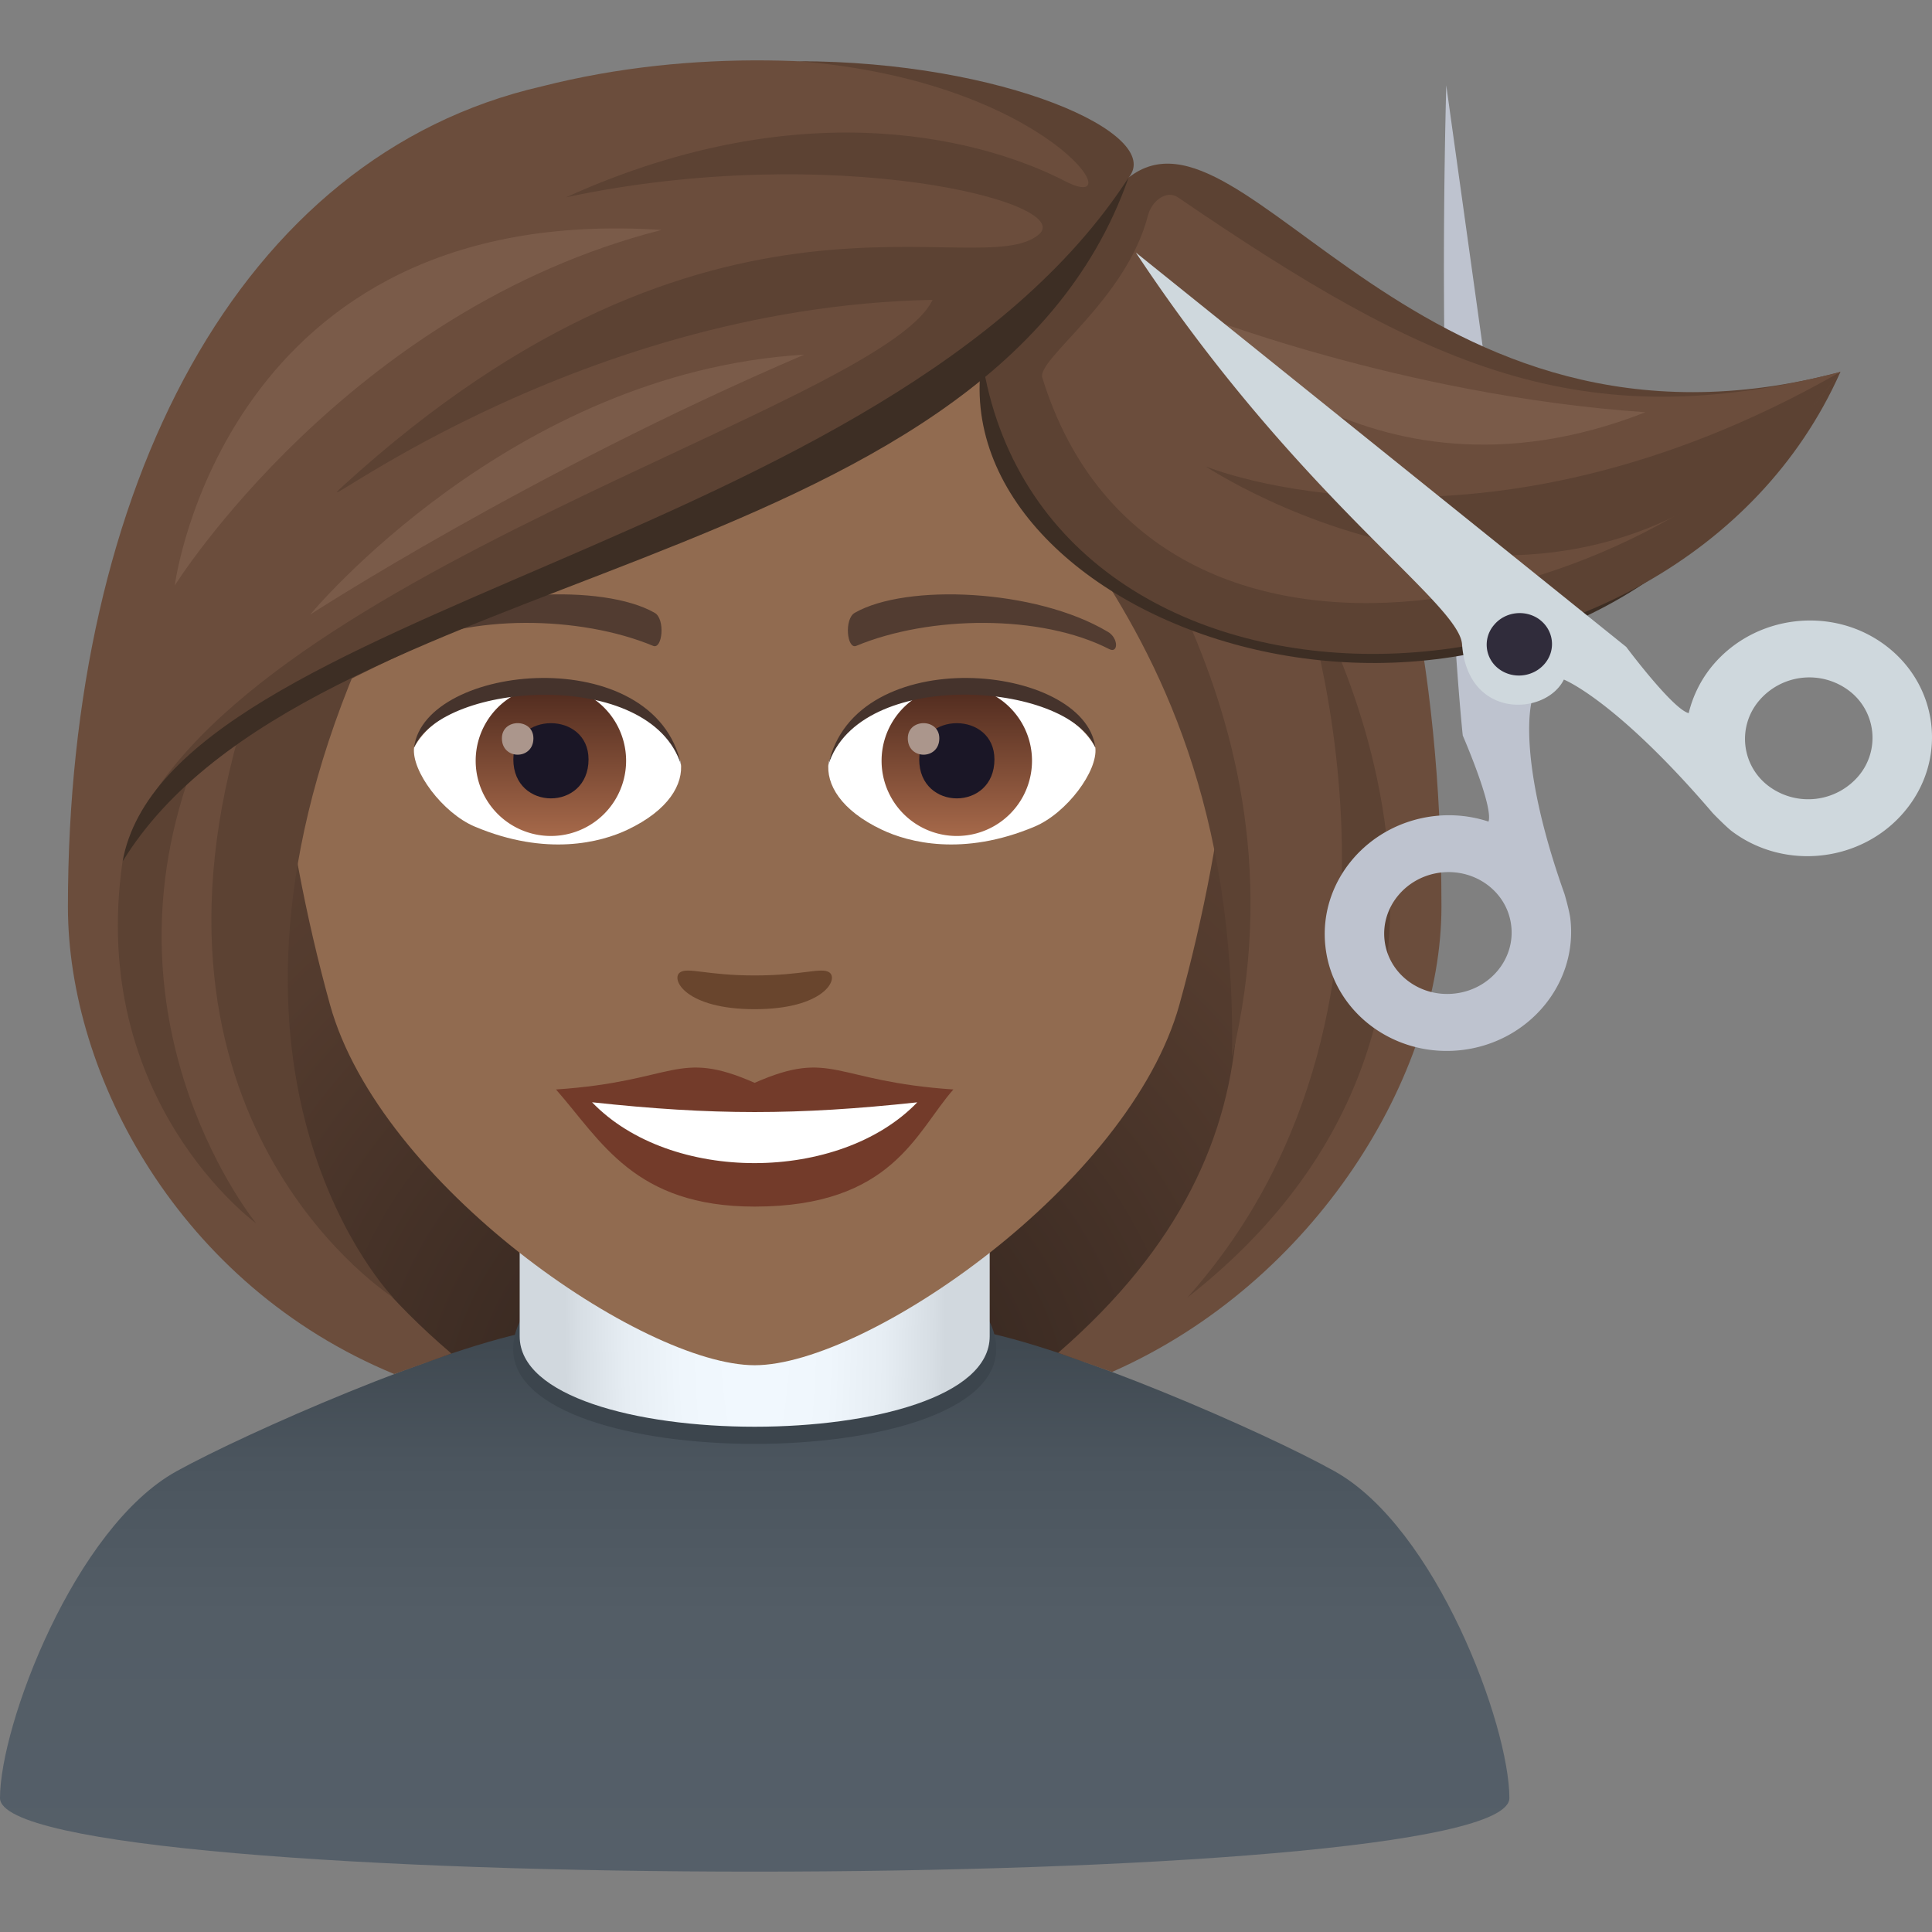 <svg xmlns="http://www.w3.org/2000/svg" xml:space="preserve" style="enable-background:new 0 0 64 64" viewBox="0 0 64 64"><rect x="0" y="0" width="64" height="64" fill="#808080" stroke="none"/><radialGradient id="a" cx="33.216" cy="47.441" r="29.047" gradientTransform="translate(-8.153 .059)" gradientUnits="userSpaceOnUse"><stop offset="0" style="stop-color:#291d19"/><stop offset=".264" style="stop-color:#3a2a22"/><stop offset=".721" style="stop-color:#533b2e"/><stop offset="1" style="stop-color:#5c4233"/></radialGradient><path d="M32.582 46.741c15.168-6.066 13.651-24.267 13.651-24.267H3.767s-1.517 18.2 13.648 24.267c0 0 3.035.759 7.584.759 4.551 0 7.583-.759 7.583-.759z" style="fill:url(#a)"/><linearGradient id="b" x1="25" x2="25" y1="62" y2="43.593" gradientUnits="userSpaceOnUse"><stop offset="0" style="stop-color:#555f69"/><stop offset=".461" style="stop-color:#535d66"/><stop offset=".738" style="stop-color:#4b555e"/><stop offset=".966" style="stop-color:#3f4850"/><stop offset="1" style="stop-color:#3c454d"/></linearGradient><path d="M44.203 48.733c-2.315-1.292-8.846-4.145-11.97-4.68-3.559-.612-10.833-.613-14.392 0-3.129.537-9.661 3.396-11.99 4.682C2.474 50.598 0 57.146 0 59.563c0 3.25 50 3.25 50 0 0-2.413-2.431-8.96-5.797-10.83z" style="fill:url(#b)"/><path d="M17 44.692c0 4.186 16 4.186 16 0 0-4.7-16-4.7-16 0z" style="fill:#3c454d"/><radialGradient id="c" cx="-94.576" cy="42.39" r="6.993" gradientTransform="matrix(.901 0 0 5 110.232 -169.5)" gradientUnits="userSpaceOnUse"><stop offset="0" style="stop-color:#f2f9ff"/><stop offset=".393" style="stop-color:#eff6fc"/><stop offset=".685" style="stop-color:#e6edf3"/><stop offset=".944" style="stop-color:#d6dde3"/><stop offset="1" style="stop-color:#d1d8de"/></radialGradient><path d="M17.215 44.267c0 3.994 15.57 3.994 15.57 0v-6.632h-15.57v6.632z" style="fill:url(#c)"/><path d="M25 4.276c-11.005 0-16.307 8.962-15.644 20.486.136 2.315.78 5.656 1.576 8.52 1.65 5.95 10.36 11.943 14.068 11.943 3.707 0 12.417-5.993 14.069-11.944.795-2.863 1.44-6.204 1.576-8.52C41.305 13.239 36.007 4.277 25 4.277z" style="fill:#916b50"/><path d="M24.998 35.87c-2.578-1.134-2.599-.046-6.58.22 1.494 1.698 2.595 3.88 6.579 3.88 4.574 0 5.347-2.478 6.585-3.88-3.986-.266-4.002-1.354-6.584-.22z" style="fill:#733b2a"/><path d="M19.613 36.514c2.6 2.705 8.206 2.67 10.773.002-4.002.43-6.77.43-10.773-.002z" style="fill:#fff"/><path d="M36.694 20.927c-2.39-1.425-6.68-1.6-8.376-.628-.36.196-.264 1.225.047 1.096 2.42-1.007 6.109-1.057 8.38.108.304.154.312-.368-.05-.576zm-23.389 0c2.39-1.425 6.678-1.6 8.379-.628.36.196.263 1.225-.049 1.096-2.422-1.007-6.105-1.059-8.38.108-.306.154-.312-.368.05-.576z" style="fill:#523c31"/><path d="M27.474 32.213c-.262-.183-.877.1-2.475.1-1.597 0-2.212-.283-2.474-.1-.314.221.185 1.218 2.474 1.218 2.288 0 2.79-.995 2.475-1.218z" style="fill:#69452d"/><path d="M22.552 25.25c.093.728-.402 1.591-1.77 2.238-.87.412-2.678.896-5.055-.106-1.065-.449-2.104-1.847-2.01-2.62 1.288-2.43 7.63-2.785 8.835.489z" style="fill:#fff"/><linearGradient id="d" x1="-425.645" x2="-425.645" y1="478.05" y2="478.808" gradientTransform="matrix(6.57 0 0 -6.57 2814.782 3168.527)" gradientUnits="userSpaceOnUse"><stop offset="0" style="stop-color:#a6694a"/><stop offset="1" style="stop-color:#4f2a1e"/></linearGradient><path d="M18.249 22.71a2.491 2.491 0 1 1 0 4.983 2.491 2.491 0 0 1 0-4.983z" style="fill:url(#d)"/><path d="M17.005 25.156c0 1.722 2.491 1.722 2.491 0 0-1.6-2.491-1.6-2.491 0z" style="fill:#1a1626"/><path d="M16.626 24.458c0 .723 1.044.723 1.044 0 0-.67-1.044-.67-1.044 0z" style="fill:#ab968c"/><path d="M22.564 25.347c-1.012-3.251-7.908-2.771-8.848-.585.349-2.8 7.986-3.538 8.848.585z" style="fill:#45332c"/><path d="M27.448 25.25c-.093.728.402 1.591 1.77 2.238.87.412 2.678.896 5.056-.106 1.066-.449 2.103-1.847 2.01-2.62-1.288-2.43-7.63-2.785-8.835.489z" style="fill:#fff"/><linearGradient id="e" x1="-426.298" x2="-426.298" y1="478.05" y2="478.808" gradientTransform="matrix(6.57 0 0 -6.57 2832.512 3168.527)" gradientUnits="userSpaceOnUse"><stop offset="0" style="stop-color:#a6694a"/><stop offset="1" style="stop-color:#4f2a1e"/></linearGradient><path d="M31.695 22.71a2.491 2.491 0 1 1 0 4.983 2.491 2.491 0 0 1 0-4.983z" style="fill:url(#e)"/><path d="M30.45 25.156c0 1.722 2.492 1.722 2.492 0 0-1.6-2.491-1.6-2.491 0z" style="fill:#1a1626"/><path d="M30.072 24.458c0 .723 1.044.723 1.044 0 0-.67-1.044-.67-1.044 0z" style="fill:#ab968c"/><path d="M27.438 25.347c1.01-3.25 7.902-2.785 8.846-.585-.35-2.8-7.985-3.538-8.846.585z" style="fill:#45332c"/><path d="M37.385 5.884C38.643 4.09 27.998.302 17.949 2.861 7.909 5.16 2.25 16.156 2.25 30.037c0 5.577 3.671 12.534 10.81 15.48l1.893-.68c-8.202-6.995-6.4-13.97-3.603-22.361 7.539-4.365 16.07-5.393 21.992-10.617-.759 2.275 3.255 5.144 5.308 10.617 2.864 7.637 4.541 15.276-3.597 22.338l1.784.634c6.762-2.982 10.913-9.873 10.913-15.41 0-16.41-6.34-25.315-10.365-24.154z" style="fill:#6b4d3c"/><path d="M37.385 5.884c1.208-1.446-4.171-3.856-10.948-3.856C34.754 2.685 37.589 7.192 35.28 6c-2.46-1.27-8.473-3.115-16.528.535 8.813-1.875 16.92.173 15.659 1.234-1.99 1.675-10.763-2.886-23.048 8.329-1.692 1.545 7.37-5.927 19.53-6.165-1.69 3.558-23.321 9.198-26.677 18.041 5.63-8.037 29.376-11.023 33.168-22.09zm5.508 12.88s5.274 14.305-3.563 24.223c12.659-9.918 3.563-24.224 3.563-24.224z" style="fill:#5c4233"/><path d="M11.822 22.065s-2.155.393-3.918 2.306C4.216 37.396 13.03 42.987 13.03 42.987s-6.99-7.172-1.207-20.922z" style="fill:#5c4233"/><path d="M6.309 25.609s-1.013.396-2.25 2.932c-1.147 7.941 4.429 11.987 4.429 11.987s-5.228-6.388-2.18-14.92zM45.73 15.48c-3.846-11.968-8.345-9.596-8.345-9.596s-2.164 4.053-3.887 5.474c-3.112 3.824 7.592 7.102 7.313 23.665 2.83-11.768-5.038-19.636-5.165-21.737-.144-2.382 1.835-6.044 3.378-6.484 1.674-.477 5.51 5.436 6.705 8.678z" style="fill:#5c4233"/><path d="M10.276 20.358s7.268-4.717 16.367-8.61c-9.74.585-16.367 8.61-16.367 8.61zm-4.487-.963S11.5 10.27 21.915 7.617C7.425 6.669 5.789 19.394 5.789 19.394z" style="fill:#7a5b49"/><path d="M47.909 2.828c-.338 13.335.547 21.538.547 21.538s1.02 2.344.853 2.85a4.216 4.216 0 0 0-1.799-.182c-2.24.261-3.853 2.208-3.601 4.346.25 2.141 2.27 3.663 4.508 3.405 2.24-.261 3.853-2.21 3.603-4.35-.025-.233-.185-.801-.2-.838-1.632-4.596-1.071-6.4-1.071-6.4l-2.84-20.37zm.289 30.083c-1.158.136-2.203-.652-2.332-1.758-.129-1.106.707-2.112 1.863-2.249 1.16-.134 2.205.654 2.332 1.76.133 1.106-.705 2.114-1.863 2.247z" style="fill:#bec3cf"/><path d="M32.529 11.886c5.776 5.51 15.08 11.036 25.52 4.167-9.078 11.15-26.933 4.663-25.52-4.167z" style="fill:#3d2e24"/><path d="M37.385 5.884s-1.273 2.676-4.856 6.002c2.03 13.146 22.956 12.778 28.437.435-14.031 3.732-19.698-9.493-23.581-6.437z" style="fill:#5c4233"/><path d="M38.028 7.136c-.723 2.806-3.69 4.76-3.5 5.375 3.698 11.947 20.677 7.798 26.438-.19-8.615 2.221-13.746-.185-21.938-5.779-.397-.271-.88.128-1 .594z" style="fill:#6b4d3c"/><path d="M54.509 13.656c-8.09-.553-15.078-3.335-15.078-3.335s5.664 7.03 15.078 3.335z" style="fill:#7a5b49"/><path d="M60.966 12.32c-12.021 6.878-21.031 3.127-21.031 3.127s12.604 8.393 21.03-3.126z" style="fill:#5c4233"/><path d="M56.725 22.054a3.894 3.894 0 0 0-.785 1.57c-.532-.134-2.069-2.194-2.069-2.194L37.626 8.365c5.39 8.153 10.705 11.588 10.806 12.977.182 2.507 2.78 2.37 3.373 1.17 0 0 1.717.668 4.926 4.416.025.03.447.459.636.605 1.764 1.328 4.332 1.028 5.739-.67 1.41-1.696 1.12-4.151-.643-5.48-1.762-1.328-4.326-1.026-5.738.671zm4.843 3.65a2.188 2.188 0 0 1-2.968.345 1.953 1.953 0 0 1-.332-2.834 2.183 2.183 0 0 1 2.967-.347 1.957 1.957 0 0 1 .334 2.835z" style="fill:#cfd8dd"/><path d="M51.006 20.529c.465.353.543 1.003.17 1.451-.375.45-1.054.53-1.521.181a1 1 0 0 1-.168-1.453c.37-.452 1.05-.53 1.52-.18z" style="fill:#302c3b"/><path d="M4.059 28.541c6.091-9.938 28.64-9.266 33.326-22.657C29.487 18.1 5.57 20.136 4.06 28.541z" style="fill:#3d2e24"/></svg>